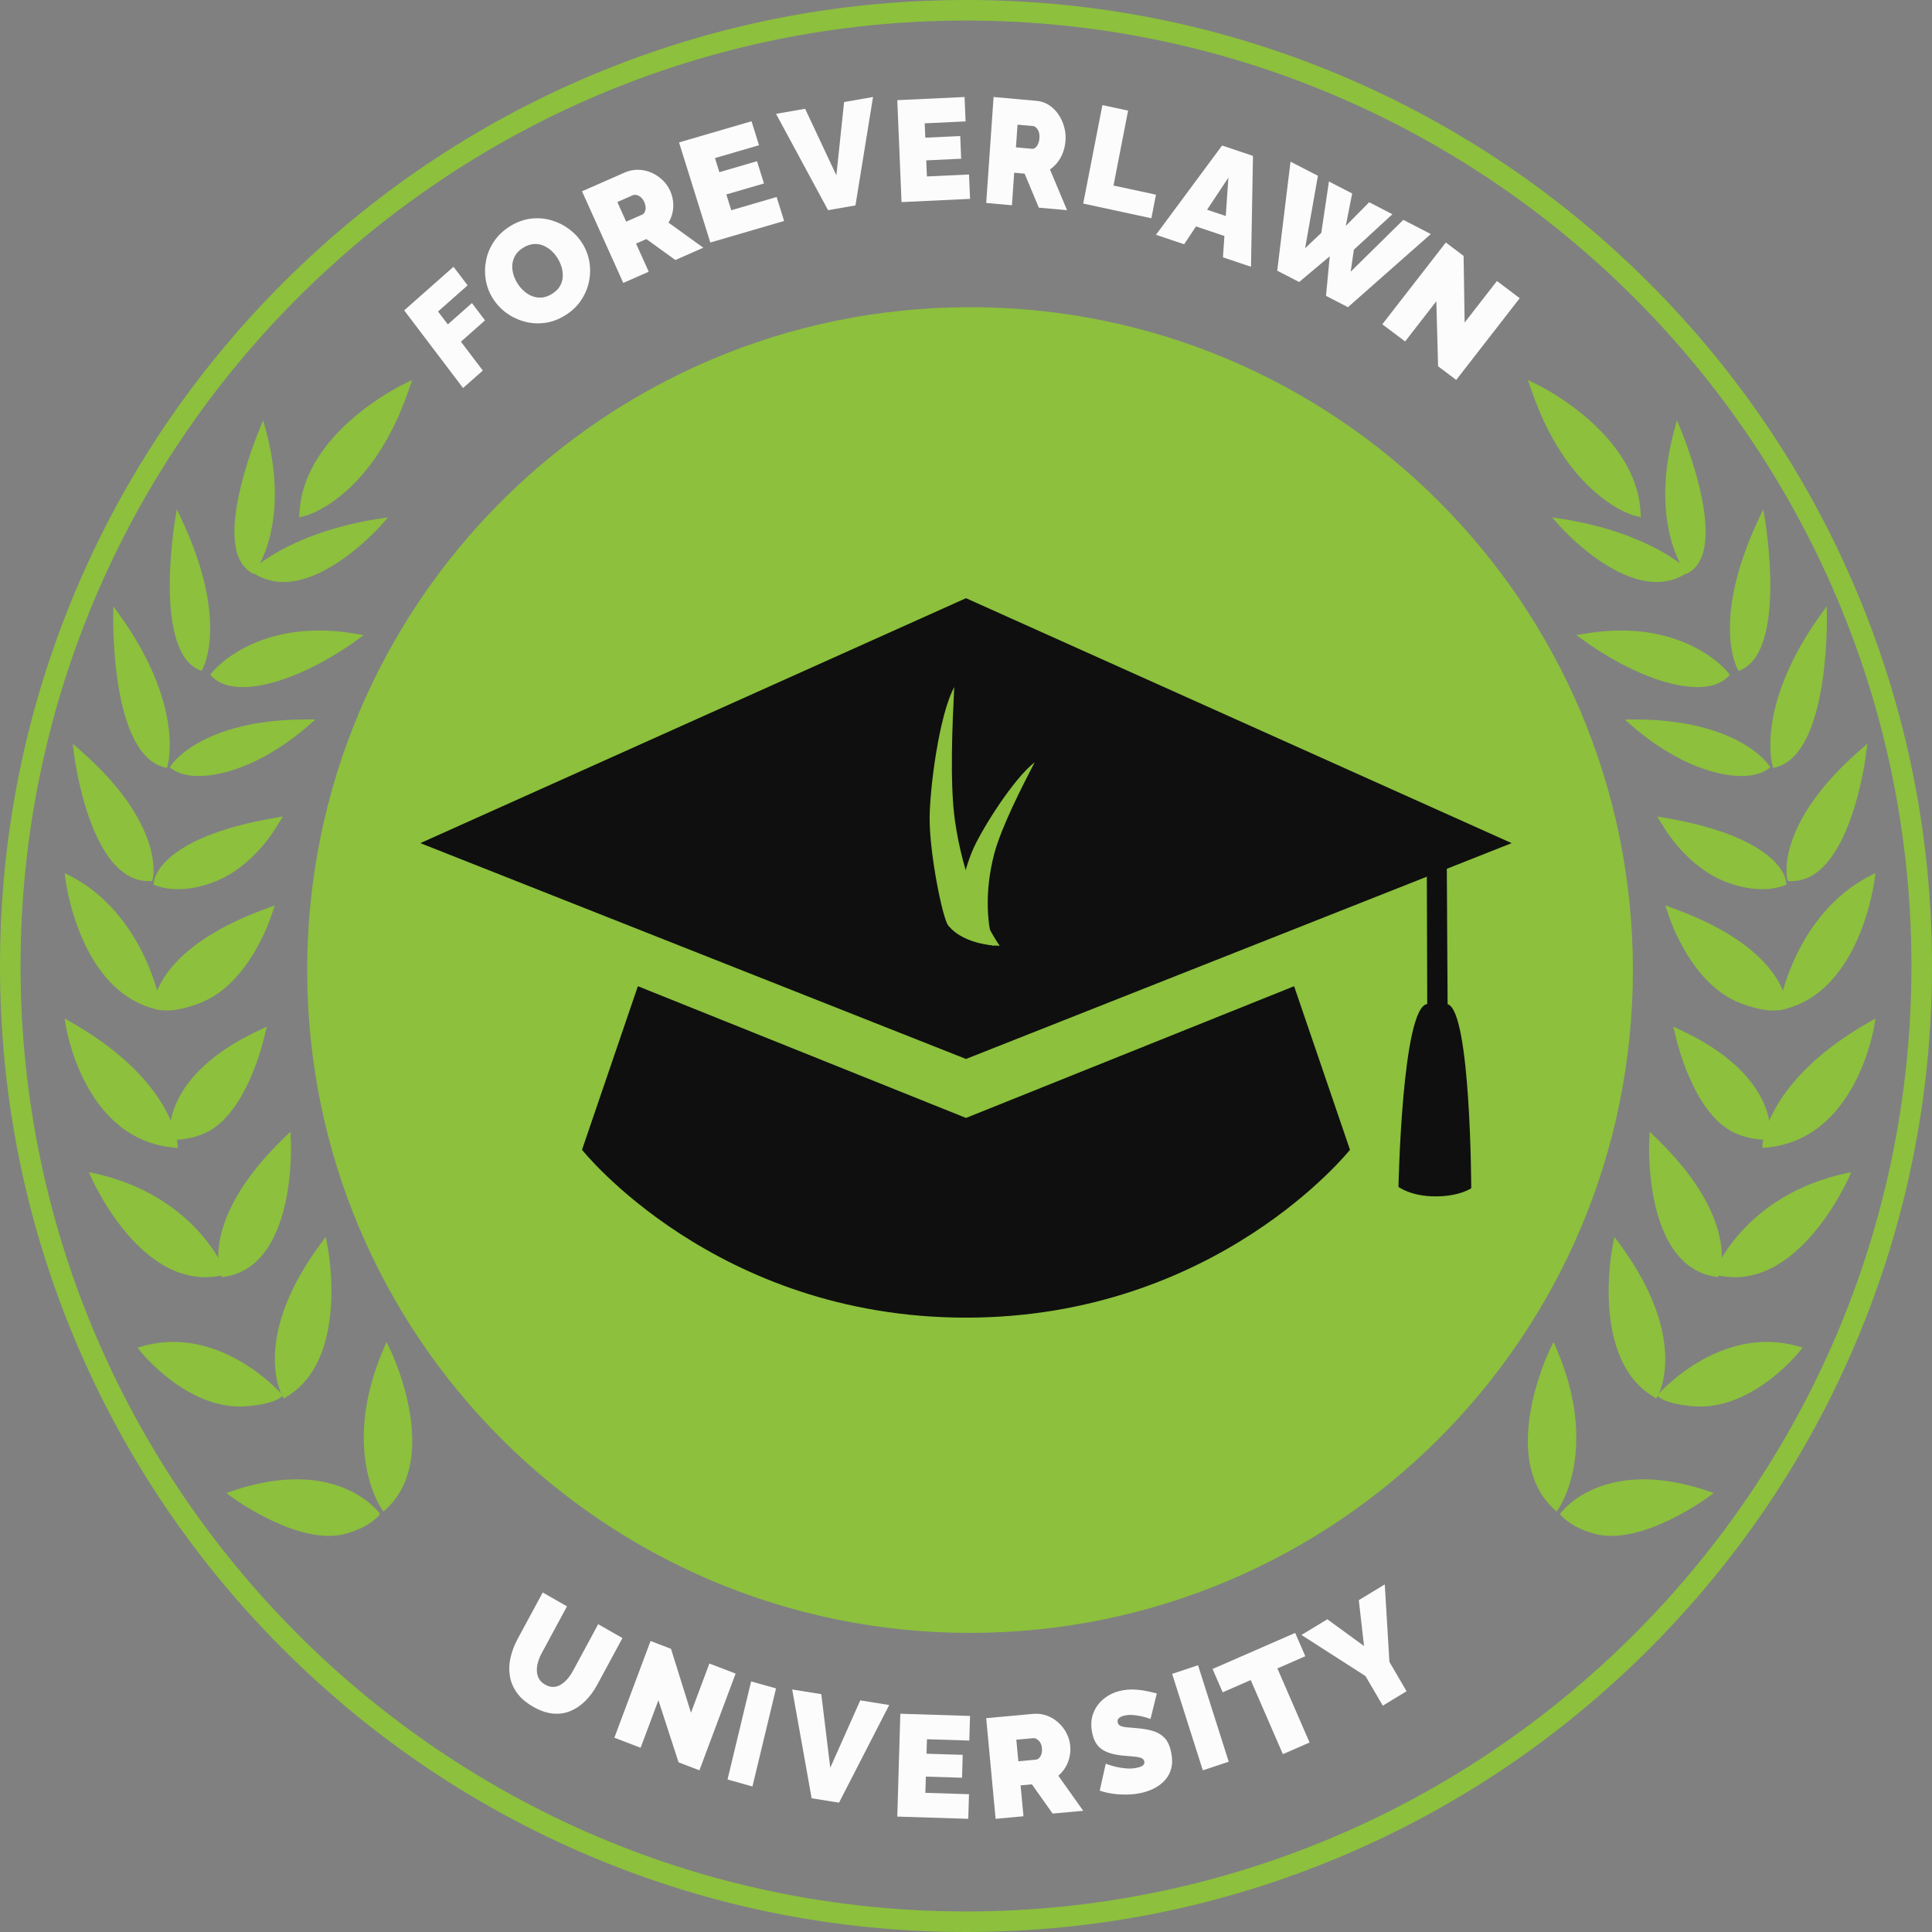 <?xml version="1.0" encoding="UTF-8"?>
<svg width="239px" height="239px" viewBox="0 0 239 239" version="1.1" xmlns="http://www.w3.org/2000/svg" xmlns:xlink="http://www.w3.org/1999/xlink">
    <rect x="0" y="0" width="239" height="239" fill="#808080" stroke="none"/>
    <title>Group 130</title>
    <g id="Biz-Ops" stroke="none" stroke-width="1" fill="none" fill-rule="evenodd">
        <g id="Desktop/Support" transform="translate(-783, -2622)">
            <g id="Group-130" transform="translate(783, 2622)">
                <g id="Group-3" fill="#8CC03D">
                    <path d="M119.5,2.542 C55.01,2.542 2.543,55.01 2.543,119.5 C2.543,183.991 55.01,236.458 119.5,236.458 C183.991,236.458 236.457,183.991 236.457,119.5 C236.457,55.01 183.991,2.542 119.5,2.542 M119.5,239 C103.369,239 87.719,235.84 72.985,229.608 C58.755,223.59 45.975,214.973 35.001,203.999 C24.027,193.025 15.41,180.245 9.392,166.015 C3.16,151.282 0,135.632 0,119.5 C0,103.369 3.16,87.719 9.392,72.985 C15.41,58.755 24.027,45.976 35.001,35.001 C45.975,24.027 58.755,15.41 72.985,9.391 C87.719,3.16 103.369,0 119.5,0 C135.632,0 151.282,3.16 166.015,9.391 C180.245,15.41 193.025,24.027 203.999,35.001 C214.973,45.976 223.59,58.755 229.608,72.985 C235.84,87.719 239,103.369 239,119.5 C239,135.632 235.84,151.282 229.608,166.015 C223.59,180.245 214.973,193.025 203.999,203.999 C193.025,214.973 180.245,223.59 166.015,229.608 C151.282,235.84 135.632,239 119.5,239" id="Fill-1"></path>
                </g>
                <path d="M202,120 C202,165.284 165.287,202 120,202 C74.715,202 38,165.284 38,120 C38,74.714 74.715,38 120,38 C165.287,38 202,74.714 202,120" id="Fill-4" fill="#8CC03D"></path>
                <path d="M24.644,82.881 L24.919,83 L25.071,82.727 C25.202,82.484 28.31,76.607 22.373,64.049 L21.873,63 L21.685,64.124 C21.572,64.788 18.992,80.428 24.644,82.881" id="Fill-6" fill="#8CC03D"></path>
                <path d="M31.359,71 L31.528,70.775 C31.709,70.531 36.002,64.583 32.843,53.051 L32.556,52 L32.168,52.922 C31.987,53.349 27.77,63.448 29.356,68.496 C29.703,69.588 30.292,70.385 31.112,70.857 L31.359,71 Z" id="Fill-8" fill="#8CC03D"></path>
                <path d="M49.627,47.679 C49.141,47.918 37.822,53.629 37.076,63.025 L37,64 L37.843,63.781 C37.862,63.776 38.34,63.652 39.105,63.284 C41.34,62.219 46.922,58.649 50.448,48.564 L51,47 L49.627,47.679 Z" id="Fill-10" fill="#8CC03D"></path>
                <path d="M20.365,94.928 L20.653,95 L20.742,94.658 C20.832,94.352 22.742,87.026 14.627,75.832 L14.025,75 L14.005,76.077 C13.989,76.781 13.747,93.32 20.365,94.928" id="Fill-12" fill="#8CC03D"></path>
                <path d="M18.431,109 L18.835,108.993 L18.928,108.554 C18.985,108.283 20.186,101.832 10.04,92.914 L9,92 L9.182,93.449 C9.266,94.087 11.257,109.098 18.431,109" id="Fill-14" fill="#8CC03D"></path>
                <path d="M19.602,124.916 L20,125 L19.934,124.589 C19.917,124.478 18.029,113.026 8.458,108.232 L8,108 L8.06,108.517 C8.074,108.661 9.717,122.826 19.602,124.916" id="Fill-16" fill="#8CC03D"></path>
                <path d="M24.771,124.07 C30.745,121.751 33.392,113.764 33.519,113.406 L34,112 L32.705,112.478 C19.524,117.343 19.048,123.864 19.03,124.135 L19,124.777 L19.59,124.896 C21.256,125.239 23.214,124.673 24.771,124.07" id="Fill-18" fill="#8CC03D"></path>
                <path d="M26,83.488 L26.322,83.798 C28.056,85.453 31.46,85.296 35.29,83.954 C39.98,82.31 44.077,79.236 44.12,79.203 L45,78.562 L43.908,78.382 C39.757,77.693 35.953,77.935 32.585,79.117 C28.322,80.611 26.342,83.055 26.261,83.159 L26,83.488 Z" id="Fill-20" fill="#8CC03D"></path>
                <path d="M31.502,70.989 C33.406,72.184 35.68,72.319 38.252,71.396 C42.957,69.708 47.037,65.097 47.208,64.901 L48,64 L46.803,64.183 C44.107,64.6 41.551,65.238 39.195,66.082 C33.95,67.967 31.503,70.213 31.4,70.308 L31,70.682 L31.502,70.989 Z" id="Fill-22" fill="#8CC03D"></path>
                <path d="M37.901,89 C34.107,88.991 30.735,89.472 27.874,90.428 C22.968,92.069 21.281,94.52 21.212,94.622 L21,94.941 L21.348,95.173 C23.209,96.417 26.218,96.133 29.172,95.146 C34.035,93.521 38.035,89.864 38.233,89.692 L39,89.004 L37.901,89 Z" id="Fill-24" fill="#8CC03D"></path>
                <path d="M35,101 L33.645,101.241 C30.765,101.744 28.23,102.411 26.125,103.217 C19.775,105.643 19.14,108.563 19.084,108.888 L19,109.442 L19.506,109.618 C21.613,110.344 24.274,109.954 26.445,109.122 C31.351,107.245 34.115,102.423 34.251,102.206 L35,101 Z" id="Fill-26" fill="#8CC03D"></path>
                <path d="M21.698,141.982 L22,142 L21.979,141.679 C21.96,141.347 21.375,133.498 8.471,126.266 L8,126 L8.078,126.559 C8.099,126.706 10.207,141.092 21.698,141.982" id="Fill-28" fill="#8CC03D"></path>
                <path d="M27.709,157.712 L28,157.643 L27.877,157.303 C27.842,157.212 24.184,147.803 11.492,145.105 L11,145 L11.225,145.532 C11.289,145.675 17.606,160.205 27.709,157.712" id="Fill-30" fill="#8CC03D"></path>
                <path d="M27.456,158 L27.914,157.922 C28.363,157.849 28.804,157.732 29.226,157.578 C36.451,154.946 36.009,141.948 35.988,141.396 L35.926,140 L35.047,140.853 C24.968,150.622 27.172,157.206 27.269,157.485 L27.456,158 Z" id="Fill-32" fill="#8CC03D"></path>
                <path d="M32.673,128.355 L33,127 L31.839,127.552 C20.245,133.042 20.984,140.11 21.022,140.408 L21.081,140.894 L21.518,141 C22.873,140.988 24.303,140.67 25.48,140.116 C30.501,137.738 32.577,128.759 32.673,128.355" id="Fill-34" fill="#8CC03D"></path>
                <path d="M34.755,172.846 L35,172.645 L34.773,172.382 C34.698,172.299 27.258,163.908 17.754,166.495 L17,166.709 L17.302,167.081 C17.599,167.458 23.465,174.681 30.74,173.948 C31.787,173.842 33.834,173.571 34.755,172.846" id="Fill-36" fill="#8CC03D"></path>
                <path d="M35.1,173 L35.58,172.704 C43.049,168.116 40.661,154.934 40.552,154.378 L40.296,153 L39.549,154.016 C31.29,165.264 34.654,172.129 34.798,172.414 L35.1,173 Z" id="Fill-38" fill="#8CC03D"></path>
                <path d="M42.738,189.743 C44.291,189.322 45.834,188.596 46.895,187.469 L47,187.272 L46.855,187.088 C46.65,186.811 41.387,180.077 28.549,184.503 L28,184.688 L28.507,185.076 C28.873,185.354 36.988,191.289 42.738,189.743" id="Fill-40" fill="#8CC03D"></path>
                <path d="M47.438,187 L47.892,186.569 C54.461,180.265 48.615,167.682 48.363,167.147 L47.817,166 L47.353,167.092 C42.341,178.947 46.865,186.115 47.06,186.414 L47.438,187 Z" id="Fill-42" fill="#8CC03D"></path>
                <path d="M215.356,82.881 L215.081,83 L214.929,82.727 C214.798,82.484 211.69,76.607 217.627,64.049 L218.128,63 L218.315,64.124 C218.428,64.788 221.008,80.428 215.356,82.881" id="Fill-44" fill="#8CC03D"></path>
                <path d="M208.641,71 L208.472,70.775 C208.291,70.531 203.998,64.583 207.157,53.051 L207.444,52 L207.832,52.922 C208.013,53.349 212.23,63.448 210.644,68.496 C210.297,69.588 209.708,70.385 208.888,70.857 L208.641,71 Z" id="Fill-46" fill="#8CC03D"></path>
                <path d="M190.373,47.679 C190.859,47.918 202.178,53.629 202.924,63.025 L203,64 L202.157,63.781 C202.138,63.776 201.66,63.652 200.895,63.284 C198.66,62.219 193.078,58.649 189.552,48.564 L189,47 L190.373,47.679 Z" id="Fill-48" fill="#8CC03D"></path>
                <path d="M219.635,94.928 L219.347,95 L219.258,94.658 C219.169,94.352 217.257,87.026 225.373,75.832 L225.975,75 L225.995,76.077 C226.011,76.781 226.253,93.32 219.635,94.928" id="Fill-50" fill="#8CC03D"></path>
                <path d="M221.569,109 L221.165,108.993 L221.072,108.554 C221.015,108.283 219.814,101.832 229.96,92.914 L231,92 L230.818,93.449 C230.734,94.087 228.743,109.098 221.569,109" id="Fill-52" fill="#8CC03D"></path>
                <path d="M220.398,124.916 L220,125 L220.066,124.589 C220.083,124.478 221.972,113.026 231.542,108.232 L232,108 L231.939,108.517 C231.926,108.661 230.283,122.826 220.398,124.916" id="Fill-54" fill="#8CC03D"></path>
                <path d="M215.229,124.07 C209.255,121.751 206.608,113.764 206.481,113.406 L206,112 L207.295,112.478 C220.476,117.343 220.952,123.864 220.97,124.135 L221,124.777 L220.41,124.896 C218.743,125.239 216.786,124.673 215.229,124.07" id="Fill-56" fill="#8CC03D"></path>
                <path d="M214,83.488 L213.678,83.798 C211.944,85.453 208.54,85.296 204.71,83.954 C200.02,82.31 195.923,79.236 195.88,79.203 L195,78.562 L196.092,78.382 C200.243,77.693 204.047,77.935 207.415,79.117 C211.677,80.611 213.658,83.055 213.739,83.159 L214,83.488 Z" id="Fill-58" fill="#8CC03D"></path>
                <path d="M208.498,70.989 C206.593,72.184 204.32,72.319 201.748,71.396 C197.043,69.708 192.962,65.097 192.792,64.901 L192,64 L193.197,64.183 C195.892,64.6 198.448,65.238 200.805,66.082 C206.05,67.967 208.497,70.213 208.6,70.308 L209,70.682 L208.498,70.989 Z" id="Fill-60" fill="#8CC03D"></path>
                <path d="M202.099,89 C205.893,88.991 209.265,89.472 212.126,90.428 C217.032,92.069 218.719,94.52 218.788,94.622 L219,94.941 L218.652,95.173 C216.791,96.417 213.782,96.133 210.828,95.146 C205.965,93.521 201.965,89.864 201.767,89.692 L201,89.004 L202.099,89 Z" id="Fill-62" fill="#8CC03D"></path>
                <path d="M205,101 L206.355,101.241 C209.235,101.744 211.77,102.411 213.875,103.217 C220.225,105.643 220.86,108.563 220.916,108.888 L221,109.442 L220.494,109.618 C218.387,110.344 215.726,109.954 213.555,109.122 C208.649,107.245 205.885,102.423 205.749,102.206 L205,101 Z" id="Fill-64" fill="#8CC03D"></path>
                <path d="M218.302,141.982 L218,142 L218.021,141.679 C218.04,141.347 218.625,133.498 231.529,126.266 L232,126 L231.922,126.559 C231.901,126.706 229.793,141.092 218.302,141.982" id="Fill-66" fill="#8CC03D"></path>
                <path d="M212.291,157.712 L212,157.643 L212.123,157.303 C212.158,157.212 215.816,147.803 228.508,145.105 L229,145 L228.775,145.532 C228.711,145.675 222.394,160.205 212.291,157.712" id="Fill-68" fill="#8CC03D"></path>
                <path d="M212.544,158 L212.086,157.922 C211.637,157.849 211.196,157.732 210.774,157.578 C203.549,154.946 203.991,141.948 204.012,141.396 L204.074,140 L204.953,140.853 C215.032,150.622 212.828,157.206 212.731,157.485 L212.544,158 Z" id="Fill-70" fill="#8CC03D"></path>
                <path d="M207.327,128.355 L207,127 L208.161,127.552 C219.755,133.042 219.016,140.11 218.978,140.408 L218.919,140.894 L218.482,141 C217.127,140.988 215.697,140.67 214.52,140.116 C209.499,137.738 207.423,128.759 207.327,128.355" id="Fill-72" fill="#8CC03D"></path>
                <path d="M205.245,172.846 L205,172.645 L205.227,172.382 C205.302,172.299 212.742,163.908 222.246,166.495 L223,166.709 L222.698,167.081 C222.401,167.458 216.535,174.681 209.26,173.948 C208.213,173.842 206.166,173.571 205.245,172.846" id="Fill-74" fill="#8CC03D"></path>
                <path d="M204.9,173 L204.42,172.704 C196.95,168.116 199.339,154.934 199.448,154.378 L199.704,153 L200.451,154.016 C208.71,165.264 205.346,172.129 205.202,172.414 L204.9,173 Z" id="Fill-76" fill="#8CC03D"></path>
                <path d="M197.262,189.743 C195.709,189.322 194.166,188.596 193.105,187.469 L193,187.272 L193.145,187.088 C193.35,186.811 198.613,180.077 211.451,184.503 L212,184.688 L211.493,185.076 C211.127,185.354 203.012,191.289 197.262,189.743" id="Fill-78" fill="#8CC03D"></path>
                <path d="M192.562,187 L192.108,186.569 C185.539,180.265 191.385,167.682 191.637,167.147 L192.183,166 L192.647,167.092 C197.659,178.947 193.135,186.115 192.94,186.414 L192.562,187 Z" id="Fill-80" fill="#8CC03D"></path>
                <path d="M176.558,124.204 L176.499,105.02 L178.959,104 L179.077,124.227 C181.948,125.014 182,146.99 182,146.99 C182,146.99 180.598,148.003 177.561,148 C174.524,147.997 173,146.824 173,146.824 C173,146.824 173.438,124.578 176.558,124.204" id="Fill-82" fill="#0F0F0F"></path>
                <path d="M72,142.235 L78.91,122 L119.5,138.296 L160.089,122 L167,142.235 C167,142.235 150.521,163 119.5,163 C88.479,163 72,142.235 72,142.235" id="Fill-84" fill="#0F0F0F"></path>
                <polygon id="Fill-86" fill="#0F0F0F" points="119.5 131 187 104.301 119.5 74 52 104.301"></polygon>
                <g id="Group-17" transform="translate(115, 85)" fill="#8CC03D">
                    <path d="M7.961,32 C7.961,32 4.289,31.395 3.31,29.354 C2.98,28.665 4.064,22.948 5.412,19.969 C6.569,17.413 10.36,11.351 13,9.29 C11.56,12.07 8.888,17.256 8.004,20.585 C6.718,25.435 7.144,29.708 7.961,32" id="Fill-14"></path>
                    <path d="M8.667,32 C8.667,32 4.366,32.03 2.301,29.487 C1.604,28.629 -0.012,20.615 0,16.258 C0.011,12.519 1.178,3.41 3.049,0 C2.84,4.109 2.463,11.768 3.129,16.494 C4.099,23.375 6.653,29.077 8.667,32" id="Fill-16"></path>
                </g>
                <polygon id="Fill-88" fill="#FCFCFC" points="57.284 48 50 38.395 56.101 33 57.845 35.3 54.187 38.535 55.398 40.131 58.379 37.494 60 39.631 57.019 42.268 59.727 45.84"></polygon>
                <path d="M64.012,35.053 C64.242,35.419 64.514,35.741 64.83,36.018 C65.145,36.295 65.49,36.505 65.863,36.647 C66.235,36.79 66.627,36.843 67.037,36.806 C67.447,36.77 67.866,36.619 68.294,36.352 C68.722,36.085 69.044,35.771 69.258,35.412 C69.472,35.052 69.591,34.67 69.614,34.267 C69.638,33.863 69.592,33.461 69.475,33.06 C69.358,32.659 69.188,32.28 68.965,31.924 C68.736,31.558 68.465,31.239 68.152,30.967 C67.84,30.695 67.497,30.488 67.125,30.346 C66.752,30.203 66.359,30.154 65.948,30.199 C65.536,30.243 65.121,30.396 64.703,30.656 C64.274,30.923 63.956,31.235 63.747,31.592 C63.537,31.948 63.415,32.325 63.38,32.721 C63.345,33.118 63.386,33.517 63.503,33.918 C63.619,34.319 63.789,34.698 64.012,35.053 M69.918,39.01 C69.091,39.524 68.245,39.837 67.377,39.946 C66.51,40.055 65.669,39.999 64.857,39.777 C64.044,39.555 63.302,39.198 62.631,38.704 C61.96,38.21 61.404,37.612 60.964,36.91 C60.512,36.189 60.219,35.416 60.086,34.594 C59.954,33.772 59.974,32.949 60.147,32.127 C60.319,31.306 60.652,30.536 61.146,29.818 C61.639,29.101 62.289,28.491 63.094,27.989 C63.921,27.474 64.767,27.162 65.635,27.053 C66.502,26.943 67.341,27.004 68.152,27.234 C68.963,27.464 69.704,27.826 70.375,28.32 C71.047,28.814 71.599,29.406 72.033,30.097 C72.479,30.809 72.771,31.575 72.908,32.394 C73.046,33.214 73.029,34.034 72.856,34.856 C72.683,35.678 72.354,36.448 71.869,37.168 C71.384,37.887 70.734,38.501 69.918,39.01" id="Fill-90" fill="#FCFCFC"></path>
                <path d="M77.463,27.42 L79.448,26.546 C79.578,26.489 79.68,26.387 79.755,26.239 C79.83,26.091 79.868,25.909 79.867,25.692 C79.866,25.476 79.808,25.24 79.694,24.984 C79.574,24.718 79.428,24.518 79.258,24.382 C79.087,24.247 78.913,24.161 78.736,24.124 C78.558,24.088 78.405,24.098 78.275,24.155 L76.37,24.993 L77.463,27.42 Z M77.103,35 L72,23.665 L77.264,21.348 C77.823,21.102 78.39,20.986 78.964,21.001 C79.539,21.016 80.083,21.137 80.598,21.363 C81.112,21.59 81.569,21.895 81.968,22.281 C82.367,22.666 82.675,23.098 82.89,23.577 C83.087,24.014 83.212,24.463 83.264,24.924 C83.317,25.385 83.295,25.838 83.199,26.282 C83.102,26.726 82.937,27.147 82.702,27.543 L87,30.644 L83.545,32.165 L79.96,29.573 L78.684,30.134 L80.251,33.614 L77.103,35 Z" id="Fill-92" fill="#FCFCFC"></path>
                <polygon id="Fill-94" fill="#FCFCFC" points="96.074 24.37 97 27.335 87.87 30 84 17.618 92.968 15 93.895 17.965 88.445 19.555 88.99 21.299 93.646 19.94 94.507 22.696 89.851 24.055 90.462 26.008"></polygon>
                <polygon id="Fill-96" fill="#FCFCFC" points="99.598 13.457 103.464 21.691 104.419 12.621 108 12 105.825 25.412 102.437 26 96 14.081"></polygon>
                <polygon id="Fill-98" fill="#FCFCFC" points="119.874 21.583 120 24.602 111.526 25 111 12.39 119.323 12 119.449 15.019 114.392 15.257 114.466 17.033 118.786 16.83 118.903 19.636 114.583 19.839 114.666 21.828"></polygon>
                <path d="M125.679,18.229 L127.686,18.408 C127.816,18.419 127.945,18.375 128.073,18.275 C128.2,18.174 128.312,18.024 128.408,17.821 C128.504,17.62 128.562,17.371 128.583,17.075 C128.604,16.768 128.576,16.508 128.498,16.297 C128.419,16.086 128.316,15.918 128.188,15.796 C128.059,15.673 127.93,15.605 127.799,15.594 L125.874,15.422 L125.679,18.229 Z M122,25.109 L122.912,12 L128.23,12.474 C128.795,12.524 129.308,12.7 129.769,13.001 C130.229,13.302 130.618,13.687 130.936,14.155 C131.254,14.623 131.489,15.136 131.642,15.695 C131.794,16.253 131.851,16.809 131.813,17.363 C131.778,17.868 131.679,18.348 131.516,18.804 C131.353,19.261 131.133,19.671 130.855,20.037 C130.578,20.402 130.256,20.711 129.888,20.963 L132,26 L128.509,25.689 L126.75,21.482 L125.461,21.367 L125.181,25.392 L122,25.109 Z" id="Fill-100" fill="#FCFCFC"></path>
                <polygon id="Fill-102" fill="#FCFCFC" points="134 25.182 136.373 13 139.553 13.686 137.748 22.951 143 24.083 142.432 27"></polygon>
                <path d="M151.635,26.723 L151.959,21.974 L149.323,25.945 L151.635,26.723 Z M151.181,18 L155,19.285 L154.756,33 L151.287,31.833 L151.467,29.192 L147.952,28.01 L146.486,30.218 L143,29.045 L151.181,18 Z" id="Fill-104" fill="#FCFCFC"></path>
                <polygon id="Fill-106" fill="#FCFCFC" points="164.398 22.451 167.271 23.934 166.48 27.947 169.374 25.018 172.248 26.501 167.482 30.887 167.086 33.61 173.597 27.196 177 28.952 166.749 38 164.037 36.6 164.495 31.708 160.713 34.886 158 33.487 159.645 20 163.033 21.747 161.451 30.704 163.452 28.808"></polygon>
                <polygon id="Fill-108" fill="#FCFCFC" points="177.683 37.267 173.821 42.238 171 40.114 178.857 30 181.056 31.656 181.184 39.904 185.179 34.762 188 36.887 180.143 47 177.9 45.311"></polygon>
                <path d="M65.949,211.132 C65.077,210.633 64.408,210.058 63.942,209.405 C63.476,208.752 63.185,208.055 63.069,207.313 C62.953,206.571 62.983,205.812 63.16,205.037 C63.337,204.263 63.625,203.507 64.023,202.769 L67.139,197 L70.139,198.715 L67.024,204.482 C66.825,204.851 66.67,205.224 66.56,205.602 C66.45,205.98 66.401,206.345 66.412,206.696 C66.424,207.048 66.509,207.368 66.667,207.659 C66.825,207.95 67.079,208.194 67.428,208.394 C67.787,208.599 68.131,208.696 68.459,208.684 C68.788,208.672 69.099,208.574 69.393,208.39 C69.687,208.207 69.961,207.967 70.215,207.671 C70.468,207.375 70.692,207.048 70.885,206.69 L74,200.923 L77,202.639 L73.884,208.408 C73.462,209.188 72.97,209.858 72.406,210.418 C71.841,210.978 71.223,211.396 70.549,211.673 C69.876,211.95 69.154,212.051 68.383,211.976 C67.611,211.9 66.8,211.619 65.949,211.132" id="Fill-110" fill="#FCFCFC"></path>
                <polygon id="Fill-112" fill="#FCFCFC" points="81.448 210.329 79.247 216.21 76 214.966 80.478 203 83.008 203.97 85.477 211.874 87.753 205.79 91 207.035 86.522 219 83.942 218.011"></polygon>
                <polygon id="Fill-114" fill="#FCFCFC" points="90 220.133 92.918 208 96 208.867 93.082 221"></polygon>
                <polygon id="Fill-116" fill="#FCFCFC" points="101.598 209.576 102.709 218.684 106.419 210.347 110 210.92 103.793 223 100.404 222.458 98 209"></polygon>
                <polygon id="Fill-118" fill="#FCFCFC" points="119.87 221.953 119.78 225 111 224.723 111.376 212 120 212.272 119.91 215.318 114.67 215.153 114.617 216.945 119.093 217.086 119.01 219.917 114.533 219.776 114.474 221.783"></polygon>
                <path d="M125.975,217.879 L128.149,217.679 C128.291,217.666 128.421,217.601 128.541,217.484 C128.661,217.367 128.756,217.205 128.826,216.998 C128.896,216.791 128.917,216.547 128.891,216.267 C128.864,215.974 128.791,215.736 128.673,215.553 C128.555,215.369 128.417,215.231 128.26,215.139 C128.103,215.048 127.954,215.008 127.812,215.021 L125.726,215.213 L125.975,217.879 Z M123.162,225 L122,212.548 L127.764,212.019 C128.376,211.962 128.953,212.033 129.495,212.231 C130.037,212.429 130.515,212.718 130.932,213.099 C131.347,213.479 131.682,213.917 131.937,214.412 C132.191,214.908 132.343,215.419 132.392,215.945 C132.437,216.424 132.409,216.893 132.309,217.35 C132.209,217.808 132.041,218.232 131.804,218.626 C131.567,219.019 131.273,219.367 130.921,219.671 L134,224.005 L130.217,224.352 L127.65,220.732 L126.253,220.86 L126.61,224.683 L123.162,225 Z" id="Fill-120" fill="#FCFCFC"></path>
                <path d="M142.327,212.643 C141.913,212.498 141.541,212.388 141.21,212.315 C140.879,212.242 140.524,212.189 140.144,212.158 C139.766,212.127 139.404,212.153 139.06,212.236 C138.791,212.301 138.58,212.401 138.427,212.536 C138.273,212.67 138.219,212.848 138.265,213.067 C138.307,213.276 138.428,213.424 138.626,213.51 C138.824,213.596 139.093,213.652 139.431,213.68 C139.77,213.707 140.175,213.743 140.647,213.787 C141.405,213.847 142.072,213.965 142.65,214.142 C143.229,214.319 143.705,214.607 144.081,215.009 C144.457,215.411 144.724,216 144.883,216.777 C145.035,217.519 145.039,218.172 144.895,218.736 C144.75,219.301 144.499,219.784 144.141,220.187 C143.784,220.59 143.36,220.921 142.871,221.179 C142.382,221.437 141.868,221.631 141.331,221.762 C140.782,221.894 140.197,221.972 139.574,221.993 C138.952,222.015 138.339,221.985 137.736,221.904 C137.132,221.823 136.569,221.692 136.046,221.512 L136.788,218.183 C137.275,218.359 137.715,218.493 138.106,218.582 C138.497,218.672 138.924,218.734 139.389,218.769 C139.853,218.804 140.306,218.768 140.747,218.661 C141.091,218.578 141.321,218.473 141.436,218.345 C141.551,218.218 141.592,218.076 141.561,217.919 C141.511,217.675 141.353,217.516 141.09,217.439 C140.825,217.363 140.49,217.31 140.083,217.28 C139.676,217.251 139.225,217.211 138.729,217.16 C138.012,217.077 137.407,216.934 136.914,216.73 C136.421,216.527 136.028,216.238 135.737,215.863 C135.446,215.488 135.239,214.999 135.115,214.394 C134.927,213.477 134.969,212.662 135.241,211.95 C135.513,211.237 135.942,210.643 136.528,210.166 C137.113,209.689 137.782,209.359 138.535,209.177 C139.095,209.041 139.65,208.984 140.202,209.004 C140.754,209.024 141.28,209.084 141.78,209.184 C142.28,209.284 142.722,209.386 143.104,209.489 L142.327,212.643 Z" id="Fill-122" fill="#FCFCFC"></path>
                <polygon id="Fill-124" fill="#FCFCFC" points="148.795 219 145 207.066 148.205 206 152 217.934"></polygon>
                <polygon id="Fill-126" fill="#FCFCFC" points="161.474 204.886 158.022 206.393 162 215.559 158.7 217 154.722 207.834 151.252 209.349 150 206.463 160.222 202"></polygon>
                <polygon id="Fill-128" fill="#FCFCFC" points="164.197 200.314 168.739 203.623 168.091 197.95 171.304 196 171.879 205.587 174 209.216 171.06 211 168.921 207.341 161 202.254"></polygon>
            </g>
        </g>
    </g>
</svg>